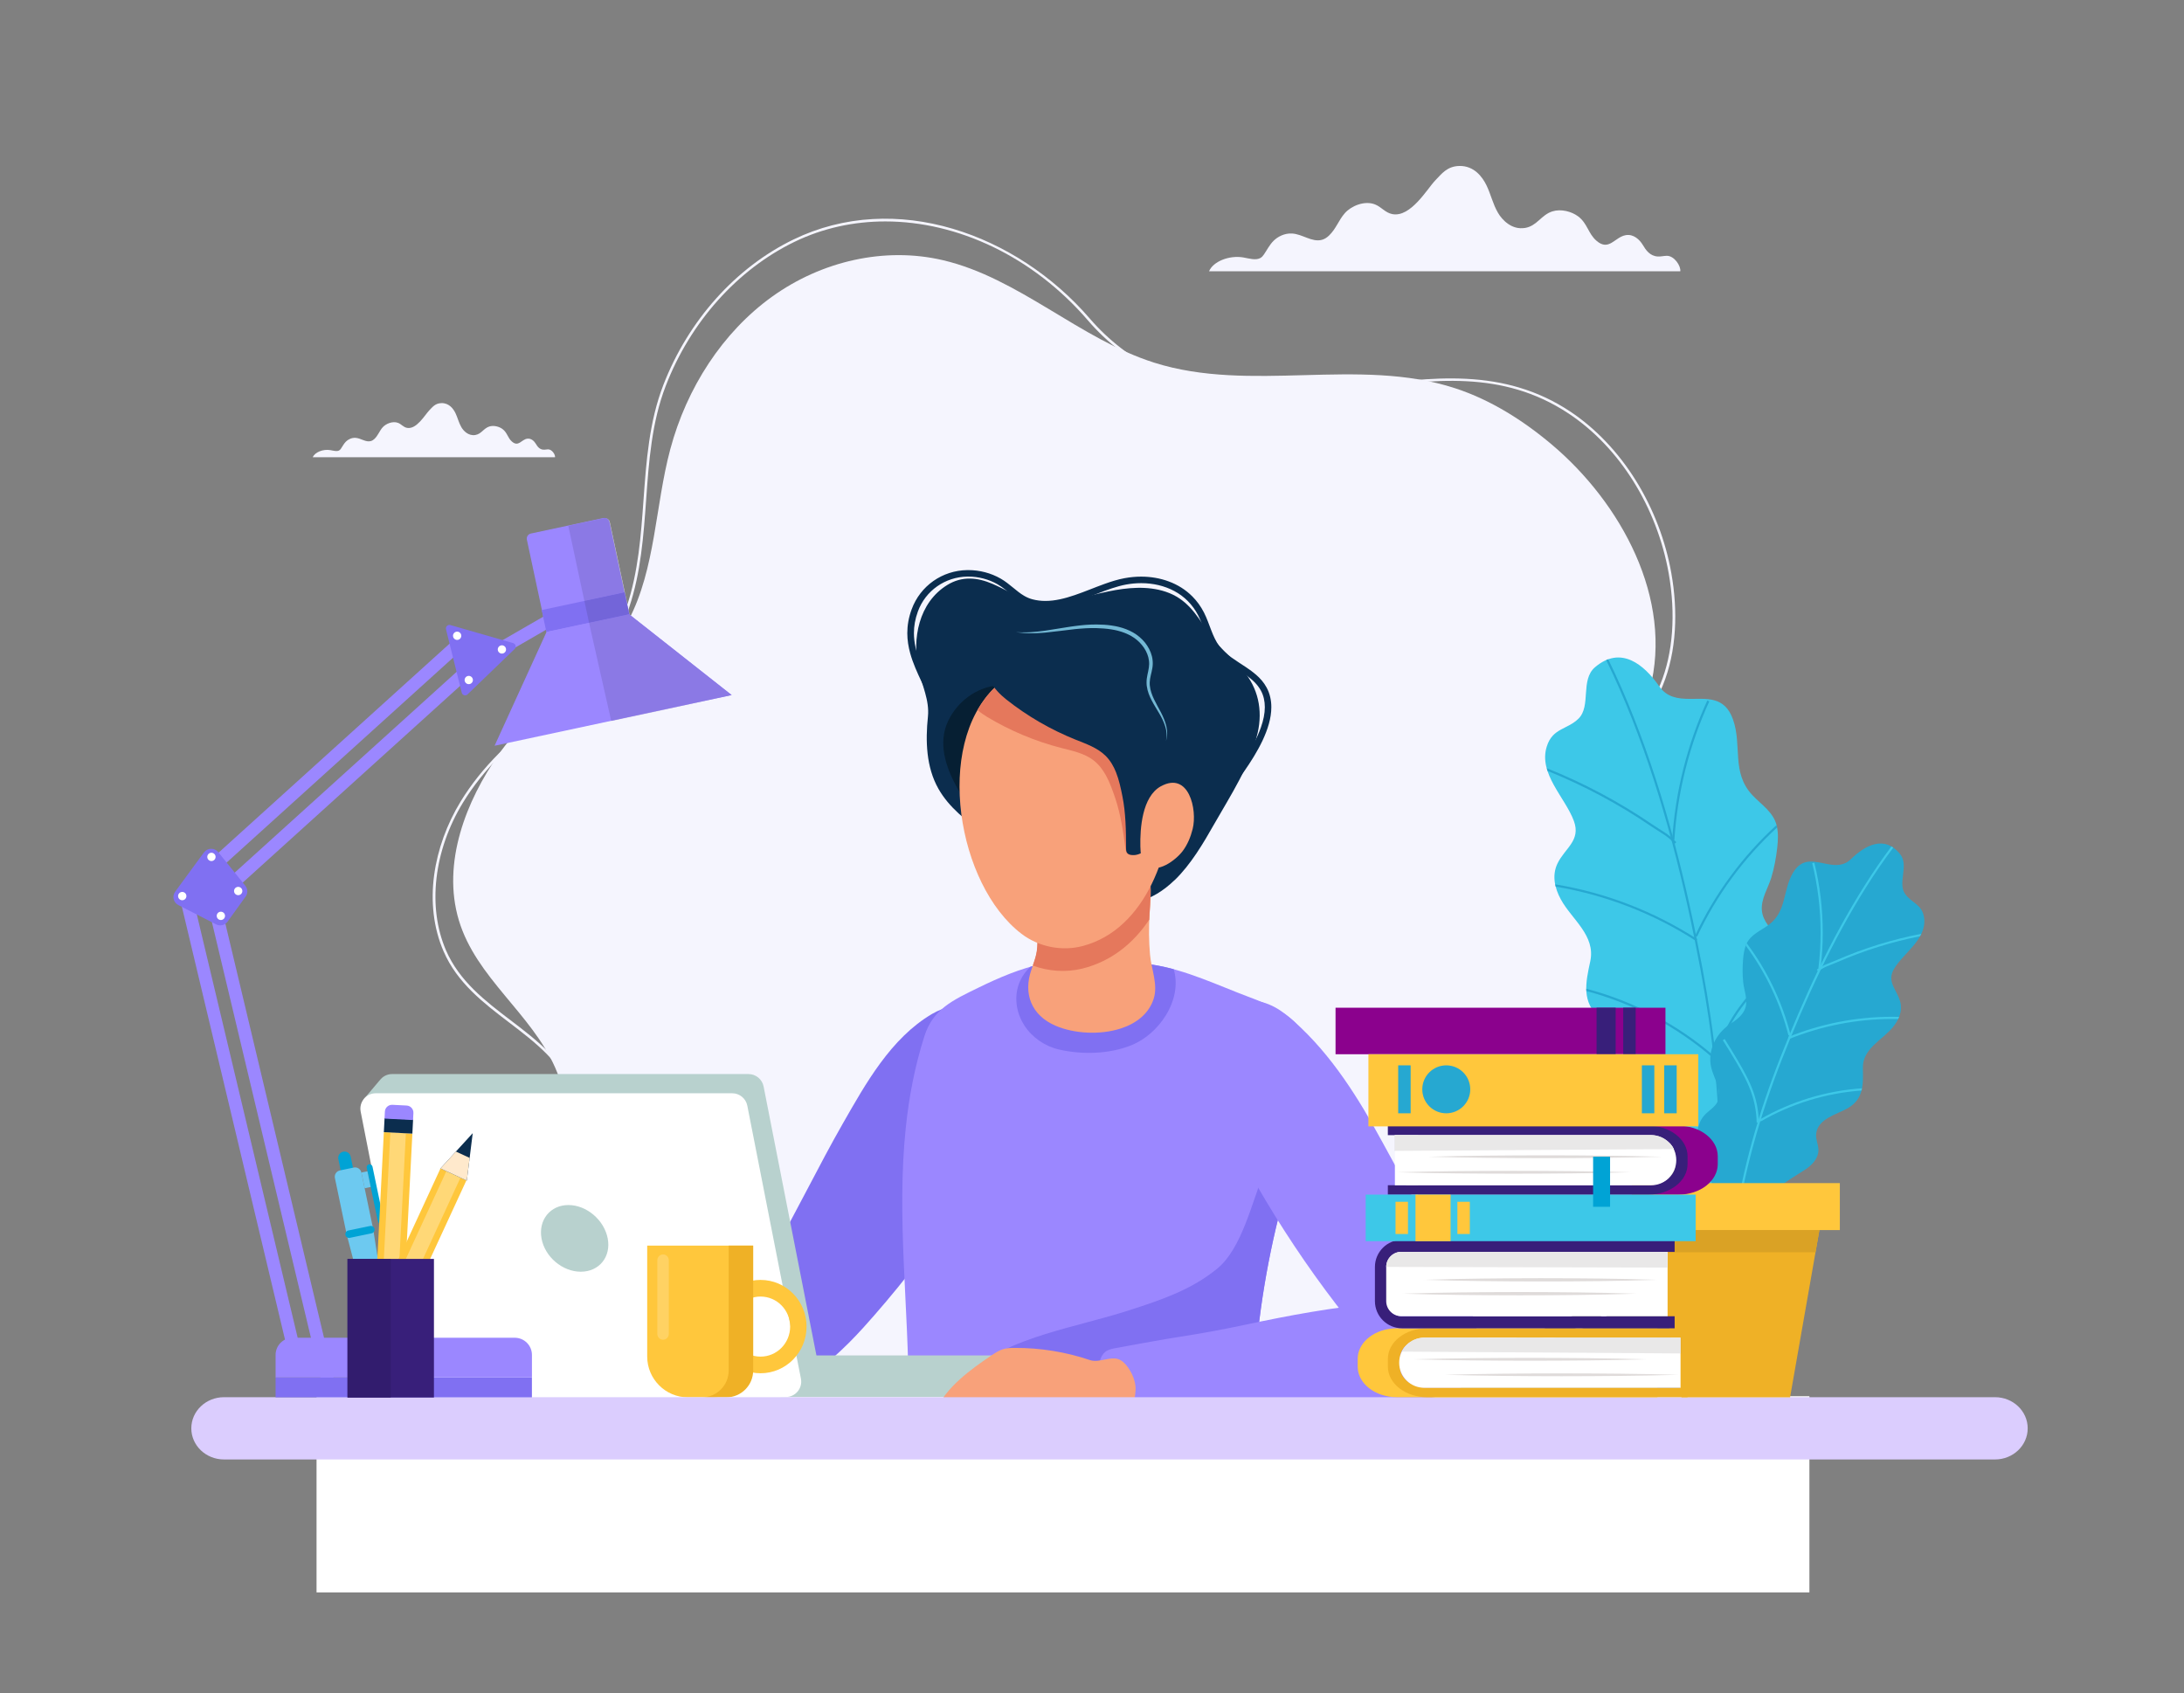 <?xml version="1.0" encoding="UTF-8"?>
<!DOCTYPE svg PUBLIC "-//W3C//DTD SVG 1.1//EN" "http://www.w3.org/Graphics/SVG/1.1/DTD/svg11.dtd">
<!-- Creator: CorelDRAW X6 -->
<svg xmlns="http://www.w3.org/2000/svg" xml:space="preserve" width="69.444in" height="53.833in" version="1.1" style="shape-rendering:geometricPrecision; text-rendering:geometricPrecision; image-rendering:optimizeQuality; fill-rule:evenodd; clip-rule:evenodd"
viewBox="0 0 69444 53833"
 xmlns:xlink="http://www.w3.org/1999/xlink">
 <rect x="0" y="0" width="69444" height="53833" fill="#808080" stroke="none"/>
 <defs>
  <style type="text/css">
   <![CDATA[
    .fil18 {fill:#00A3D5;fill-rule:nonzero}
    .fil3 {fill:#061F33;fill-rule:nonzero}
    .fil1 {fill:#0B2D4E;fill-rule:nonzero}
    .fil27 {fill:#26A8D1;fill-rule:nonzero}
    .fil25 {fill:#321C6E;fill-rule:nonzero}
    .fil34 {fill:#361F71;fill-rule:nonzero}
    .fil24 {fill:#381F7A;fill-rule:nonzero}
    .fil26 {fill:#3DC8E8;fill-rule:nonzero}
    .fil22 {fill:#51666F;fill-rule:nonzero}
    .fil19 {fill:#6DC9F0;fill-rule:nonzero}
    .fil15 {fill:#7365D9;fill-rule:nonzero}
    .fil12 {fill:#73B8D4;fill-rule:nonzero}
    .fil2 {fill:#8070F2;fill-rule:nonzero}
    .fil32 {fill:#8B018D;fill-rule:nonzero}
    .fil16 {fill:#8B79E5;fill-rule:nonzero}
    .fil30 {fill:#8F7CE8;fill-rule:nonzero}
    .fil4 {fill:#9B87FF;fill-rule:nonzero}
    .fil6 {fill:#B8D1CE;fill-rule:nonzero}
    .fil23 {fill:#D8584E;fill-rule:nonzero}
    .fil28 {fill:#DAA225;fill-rule:nonzero}
    .fil13 {fill:#DBCDFE;fill-rule:nonzero}
    .fil14 {fill:#DCDCE4;fill-rule:nonzero}
    .fil29 {fill:#DFDBDA;fill-rule:nonzero}
    .fil33 {fill:#E0DFE7;fill-rule:nonzero}
    .fil8 {fill:#E5785C;fill-rule:nonzero}
    .fil17 {fill:#E5E5E5;fill-rule:nonzero}
    .fil31 {fill:#E9E8E8;fill-rule:nonzero}
    .fil11 {fill:#EFB126;fill-rule:nonzero}
    .fil0 {fill:#F5F5FE;fill-rule:nonzero}
    .fil7 {fill:#F8A17A;fill-rule:nonzero}
    .fil9 {fill:#FFC73C;fill-rule:nonzero}
    .fil10 {fill:#FFD263;fill-rule:nonzero}
    .fil20 {fill:#FFD877;fill-rule:nonzero}
    .fil21 {fill:#FFE9CC;fill-rule:nonzero}
    .fil5 {fill:white;fill-rule:nonzero}
   ]]>
  </style>
 </defs>
 <g id="Layer_x0020_1">
  <path class="fil0" d="M42985 43606l-42 -72c1199,-699 2595,-753 3945,-806 553,-22 1125,-44 1668,-111 2541,-314 4413,-1950 5009,-4376 544,-2213 -64,-4581 -1586,-6180 -77,-81 -156,-163 -232,-243 -529,-550 -1076,-1119 -1466,-1788 -246,-423 -409,-884 -482,-1369 -68,-449 -61,-924 22,-1410 148,-876 538,-1783 1126,-2622 156,-222 320,-444 479,-659 509,-690 1036,-1403 1370,-2219 400,-977 493,-2227 263,-3521 -375,-2110 -1565,-4010 -3184,-5082 -2100,-1391 -4320,-1088 -6671,-768 -980,133 -1987,271 -2982,271 -259,0 -516,-9 -773,-30 -455,-37 -910,-118 -1352,-240 -446,-123 -880,-288 -1293,-491 -859,-423 -1604,-996 -2213,-1704 -1749,-2030 -4142,-3145 -6441,-3145 -999,0 -1981,210 -2884,647 -1818,880 -3312,2549 -4097,4581 -447,1156 -537,2410 -624,3624 -82,1137 -166,2312 -540,3423 -211,625 -523,1243 -903,1785 -406,579 -873,1058 -1389,1424 -1398,992 -2348,1943 -2991,2995 -929,1520 -1136,3318 -542,4695 426,985 1252,1615 2052,2224 415,316 845,643 1209,1015 410,418 693,850 866,1321 143,390 212,842 209,1381 -3,628 -119,1272 -231,1895 -191,1056 -388,2149 -33,3195 232,684 815,1181 1733,1477 645,208 1434,316 2414,329 290,4 586,2 873,-1 1132,-9 2302,-19 3377,366l-28 79c-1062,-380 -2224,-371 -3348,-361 -288,2 -585,5 -875,1 -988,-14 -1786,-123 -2438,-334 -945,-304 -1546,-819 -1787,-1529 -362,-1066 -162,-2170 30,-3236 112,-619 227,-1259 230,-1880 2,-529 -65,-972 -204,-1352 -376,-1025 -1188,-1643 -2047,-2298 -808,-616 -1643,-1252 -2078,-2257 -161,-372 -267,-773 -315,-1192 -46,-398 -41,-814 16,-1236 109,-804 401,-1615 846,-2343 649,-1062 1607,-2022 3014,-3020 997,-708 1822,-1862 2261,-3168 371,-1101 455,-2271 536,-3402 88,-1219 178,-2480 630,-3648 793,-2051 2302,-3737 4139,-4626 789,-382 1638,-601 2522,-650 836,-47 1692,57 2544,309 1640,485 3188,1500 4359,2860 1186,1376 2936,2254 4802,2406 1234,101 2506,-72 3736,-240 1132,-154 2302,-314 3429,-255 607,31 1155,122 1674,276 582,173 1114,422 1626,761 810,537 1537,1301 2099,2209 550,888 938,1901 1120,2929 110,618 148,1225 113,1806 -38,645 -167,1238 -381,1761 -338,826 -868,1543 -1380,2238 -158,215 -322,437 -477,658 -1284,1831 -1532,3817 -662,5311 384,660 928,1226 1453,1772 77,80 155,162 233,243 761,800 1312,1811 1592,2924 276,1096 281,2248 14,3334 -151,613 -385,1185 -697,1700 -305,504 -684,954 -1126,1336 -882,763 -2009,1248 -3258,1403 -546,68 -1120,90 -1674,112 -1340,52 -2726,106 -3906,794z"/>
  <path class="fil0" d="M15858 23987c-1026,1459 -1818,3444 -1268,5276 548,1826 2299,2953 3064,4687 433,981 444,2059 461,3111 22,1378 -248,2841 683,4005 551,689 1382,1096 2222,1363 1688,537 3456,789 4955,1803 2463,1666 5488,2248 8423,2068 1488,-91 2965,-372 4390,-807 1657,-506 3129,-1401 4797,-1880 2891,-831 6844,-842 8536,-3767 1139,-1969 1533,-4403 647,-6549 -421,-1020 -1225,-1799 -1683,-2801 -632,-1384 -803,-2962 -381,-4432 18,-60 36,-121 55,-181 442,-1374 1331,-2556 1698,-3955 759,-2888 -918,-5942 -3123,-7799 -916,-771 -1940,-1414 -3055,-1780 -1550,-509 -3186,-464 -4823,-420 -1612,44 -3224,87 -4755,-397 -2367,-749 -4309,-2696 -6721,-3259 -1853,-433 -3855,29 -5430,1160 -1574,1131 -2716,2901 -3237,4850 -483,1806 -467,3790 -1323,5431 -732,1404 -2089,2161 -3190,3180 -343,317 -659,688 -943,1092z"/>
  <path class="fil0" d="M53427 8627c27,-165 -192,-499 -430,-493 -95,2 -188,27 -283,22 -253,-12 -384,-209 -481,-372 -98,-163 -292,-349 -537,-307 -355,59 -534,527 -936,176 -264,-230 -284,-551 -582,-774 -205,-153 -538,-244 -813,-159 -359,110 -492,466 -874,528 -423,69 -728,-253 -862,-485 -164,-282 -225,-586 -365,-873 -130,-265 -391,-621 -859,-613 -396,7 -570,257 -765,456 -253,258 -778,1187 -1367,1075 -230,-44 -344,-226 -552,-308 -333,-132 -758,49 -958,276 -201,227 -280,501 -507,716 -59,56 -130,108 -222,133 -317,87 -612,-180 -951,-200 -234,-14 -451,96 -586,230 -135,134 -208,293 -311,440 -29,41 -61,82 -113,110 -149,80 -358,13 -540,-19 -450,-77 -962,129 -1089,440l14984 0z"/>
  <path class="fil0" d="M17648 14542c14,-85 -98,-256 -221,-254 -49,1 -97,14 -145,11 -130,-6 -197,-107 -247,-191 -50,-84 -150,-179 -276,-158 -182,31 -274,271 -481,91 -136,-118 -146,-283 -299,-398 -105,-79 -277,-125 -418,-82 -184,57 -253,240 -449,271 -217,35 -374,-130 -443,-250 -84,-145 -116,-301 -188,-449 -67,-136 -201,-319 -442,-315 -204,3 -293,132 -393,234 -130,133 -400,611 -703,553 -118,-22 -177,-116 -284,-158 -171,-67 -389,25 -493,142 -103,117 -144,258 -261,368 -30,28 -67,55 -114,68 -163,45 -314,-93 -489,-103 -120,-7 -232,50 -301,118 -69,69 -107,150 -160,226 -15,21 -31,42 -58,57 -76,41 -184,6 -278,-10 -232,-40 -494,66 -560,226l7703 0z"/>
  <path class="fil1" d="M37346 27987c-344,333 -742,590 -1215,698 -901,206 -1747,-191 -2498,-647 -803,-488 -1604,-983 -2361,-1540 -542,-398 -1096,-822 -1433,-1417 -391,-690 -414,-1520 -334,-2291 55,-526 -191,-998 -299,-1500 -210,-977 5,-2130 916,-2690 465,-286 951,-244 1441,-33 375,161 725,385 1117,497 836,237 1742,-90 2561,-258 593,-122 1241,-186 1826,10 651,218 960,694 1316,1245 304,471 764,826 1131,1245 492,561 641,1271 476,1995 -243,1062 -854,1974 -1384,2906 -339,596 -735,1276 -1258,1782z"/>
  <path class="fil2" d="M30641 38067c1082,-1667 1755,-3713 815,-5596 -95,-191 -210,-399 -412,-466 -435,-145 -1026,11 -1404,233 -1313,770 -2116,2219 -2853,3509 -766,1340 -1432,2734 -2202,4072 -312,542 -627,1091 -794,1693 -147,527 -163,1132 37,1648 864,2232 3241,-502 3964,-1328 1032,-1178 1996,-2451 2849,-3765z"/>
  <path class="fil3" d="M36033 27960c-116,124 -251,228 -404,303 -394,195 -867,186 -1287,57 -421,-129 -798,-369 -1158,-622 -972,-687 -2174,-1596 -2753,-2651 -357,-651 -621,-1419 -280,-2129 293,-610 889,-1061 1571,-1125 56,-5 114,-8 165,17 57,27 94,84 127,138 246,404 442,843 743,1212 327,401 731,700 1172,968 713,432 1495,751 2165,1247 484,358 497,1163 379,1722 -68,320 -218,629 -440,866z"/>
  <path class="fil4" d="M41471 35933c342,-1251 520,-2530 -256,-3382 -351,-385 -975,-653 -1486,-843 -997,-372 -2016,-871 -3083,-1033 -1125,-171 -2377,-276 -3498,-32 -712,155 -1379,442 -2016,752 -855,416 -1464,695 -1738,1550 -304,949 -489,1923 -592,2902 -301,2867 97,5741 88,8609 -1,282 3,575 147,829 282,500 1049,507 1602,506 1821,-3 3642,-5 5464,-8 758,-1 1337,79 2048,205 599,106 1113,-154 1400,-635 272,-455 293,-986 322,-1497 113,-1988 440,-3967 976,-5904 152,-548 417,-1265 624,-2019z"/>
  <path class="fil2" d="M37065 32295c280,-453 403,-987 255,-1476 -223,-60 -447,-110 -674,-145 -1125,-171 -2377,-276 -3498,-32 -127,28 -253,60 -378,95 -138,125 -254,275 -336,459 -205,459 -134,990 137,1410 246,381 653,664 1108,767 734,168 1594,145 2294,-137 439,-177 833,-525 1092,-943z"/>
  <path class="fil2" d="M29912 45687c67,32 135,62 203,91 181,13 362,14 524,14 1821,-3 3642,-5 5464,-8 758,-1 1337,79 2048,205 599,106 1113,-154 1400,-635 272,-455 293,-986 322,-1497 113,-1988 440,-3967 976,-5904 80,-289 192,-626 310,-990 -45,-306 -136,-523 -308,-515 -56,3 -107,31 -153,64 -258,185 -391,494 -512,788 -379,921 -696,2396 -1484,3041 -828,677 -1781,993 -2784,1318 -1739,563 -3679,808 -5152,1968 -245,193 -479,407 -706,622 -205,193 -485,393 -607,662 -191,421 109,611 462,777z"/>
  <polygon class="fil5" points="10065,50634 57533,50634 57533,44396 10065,44396 "/>
  <path class="fil4" d="M45393 38913c277,499 551,999 821,1502 548,1021 1565,3288 -63,3849 -820,282 -1290,6 -1832,-591 -2052,-2261 -3801,-4795 -5187,-7515 -516,-1012 -1886,-3650 -222,-4252 525,-190 1131,-146 1623,119 225,121 425,284 615,454 1201,1071 2056,2453 2817,3854 470,866 952,1723 1428,2582z"/>
  <path class="fil4" d="M37098 42574c143,-24 287,-48 431,-70 699,-108 1395,-237 2088,-385 1371,-294 2750,-546 4146,-678 148,-14 296,-26 444,-38 626,-47 1281,-63 1853,228 572,291 1026,983 885,1650 -99,469 -466,822 -874,1001 -407,178 -856,210 -1296,240 -1425,96 -2849,192 -4274,288 -705,47 -1411,96 -2116,145 -674,47 -1357,141 -2033,142 -286,0 -604,-52 -844,-238 -333,-258 -533,-810 -565,-1241 -16,-224 29,-496 204,-634 94,-74 213,-97 328,-118 542,-99 1080,-201 1622,-292z"/>
  <polygon class="fil6" points="24825,44421 31581,44421 31581,43099 24825,43099 "/>
  <path class="fil6" d="M25985 43227l-1705 -8680c-45,-229 -246,-395 -480,-395l-11334 0c-164,0 -305,81 -393,202l-1 -2 -523 619 464 -102 1679 8546c45,229 246,395 480,395l11334 0c308,0 539,-281 480,-583z"/>
  <path class="fil5" d="M13653 44421l11334 0c308,0 539,-281 480,-583l-1705 -8680c-45,-229 -246,-395 -480,-395l-11334 0c-308,0 -539,281 -480,583l1705 8680c45,229 246,395 480,395z"/>
  <path class="fil6" d="M17218 39377c105,586 664,1060 1249,1060 586,0 969,-475 856,-1060 -113,-585 -672,-1060 -1249,-1060 -577,0 -960,475 -856,1060z"/>
  <path class="fil7" d="M35485 44700c-337,70 -600,365 -935,464 -239,71 -495,33 -725,-53 -211,-79 -426,-122 -643,-191 -169,-54 -397,-168 -579,-130 -476,99 -951,438 -1382,658 -97,49 -203,100 -310,80 -107,-20 -196,-150 -135,-240 -124,116 -289,348 -489,258 -82,-37 -131,-145 -86,-223 -69,76 -141,153 -236,191 -95,37 -220,21 -276,-64 -26,-40 -34,-90 -37,-138 -8,-165 42,-328 111,-479 340,-742 1108,-1292 1762,-1734 116,-78 234,-157 367,-198 119,-37 246,-41 371,-41 811,-4 1623,127 2391,386 166,56 349,8 515,-23 123,-23 251,-46 371,-11 134,39 238,146 320,259 150,208 265,485 247,746 -14,199 -29,413 -263,455 -95,17 -192,7 -288,17 -24,3 -48,6 -71,11z"/>
  <path class="fil7" d="M35629 32706c495,-159 904,-467 1057,-957 139,-445 -80,-944 -119,-1393 -37,-430 -42,-862 -14,-1292 26,-398 64,-812 3,-1209 -35,-227 -159,-188 -388,-278 -229,-90 -486,-91 -735,-90 -510,1 -1840,-36 -2155,412 -145,205 -156,464 -163,709 -8,295 -61,678 -109,1090 -22,183 -8,366 -36,548 -31,204 -109,400 -177,595 -257,739 -16,1442 783,1780 573,243 1392,297 2054,84z"/>
  <path class="fil8" d="M36553 27856c-35,-227 -159,-188 -388,-278 -229,-90 -486,-91 -736,-90 -510,1 -1840,-36 -2155,412 -145,205 -156,464 -163,709 -8,295 -61,678 -109,1090 -22,183 -8,366 -36,548 -24,155 -75,306 -127,455 494,184 1053,224 1569,98 929,-229 1633,-807 2135,-1559 3,-58 4,-117 8,-175 26,-398 64,-812 3,-1209z"/>
  <path class="fil7" d="M37293 24944c-4,-681 -98,-1327 -273,-1863 -756,-2315 -3643,-2887 -5382,-1225 -1939,1853 -1197,6283 845,7839 546,416 1288,562 1951,384 2007,-538 2872,-3008 2859,-5135z"/>
  <path class="fil8" d="M37020 23080c-756,-2315 -3643,-2886 -5382,-1225 -220,210 -403,454 -556,722 102,87 210,162 305,219 733,440 1529,774 2357,987 356,92 731,167 1022,390 167,128 294,294 396,478 123,221 210,469 292,709 180,526 259,1078 332,1627 8,57 18,119 59,158 40,37 99,45 154,44 320,-8 475,-315 724,-478 150,-98 300,-198 442,-306 89,-487 131,-983 128,-1462 -4,-681 -98,-1327 -273,-1864z"/>
  <path class="fil1" d="M35488 24563c93,235 148,492 198,741 111,545 117,1103 119,1656 0,57 2,120 38,164 35,42 92,58 147,63 319,33 511,-251 780,-380 278,-134 559,-269 802,-460 692,-542 534,-1437 512,-2233 -12,-437 -25,-881 -153,-1299 -140,-456 -412,-863 -737,-1213 -936,-1011 -2350,-1536 -3718,-1450 -677,43 -1442,329 -1924,817 -416,421 91,992 434,1264 669,532 1416,965 2209,1284 341,137 703,260 963,520 149,149 253,330 330,526z"/>
  <path class="fil7" d="M36914 25001c888,-486 1162,744 1009,1356 -63,253 -163,499 -320,707 -211,280 -816,745 -1164,438 -158,-139 -174,-375 -179,-586 -13,-564 52,-1587 654,-1916z"/>
  <path class="fil9" d="M22648 44432l-770 0c-718,0 -1299,-582 -1299,-1299l0 -3526 3368 0 0 3526c0,718 -582,1299 -1299,1299z"/>
  <path class="fil9" d="M24183 43137c-520,0 -941,-428 -941,-955 0,-527 421,-955 941,-955 520,0 941,428 941,955 0,527 -421,955 -941,955zm0 -2439c-808,0 -1463,664 -1463,1484 0,819 655,1484 1463,1484 808,0 1463,-664 1463,-1484 0,-820 -655,-1484 -1463,-1484z"/>
  <path class="fil10" d="M21083 42600c-100,0 -182,-82 -182,-182l0 -2348c0,-100 82,-182 182,-182 100,0 182,82 182,182l0 2348c0,100 -82,182 -182,182z"/>
  <path class="fil11" d="M23170 39607l0 3972c0,471 -382,853 -853,853l778 0c471,0 853,-382 853,-853l0 -3972 -778 0z"/>
  <path class="fil1" d="M29894 22499c-77,-215 -168,-421 -262,-620 -140,-299 -284,-586 -392,-873 -108,-287 -180,-574 -180,-876 0,-217 37,-443 126,-687 122,-333 339,-607 614,-800 275,-193 607,-304 961,-309 9,0 19,0 28,0 325,0 649,84 930,245 85,49 164,106 243,168 117,92 232,194 361,287 129,92 274,175 449,222 157,42 314,60 471,60 226,0 450,-38 670,-96 331,-87 656,-219 972,-341 316,-123 624,-236 916,-291 161,-30 324,-45 485,-45 374,0 738,82 1053,251 157,84 302,190 430,319 128,129 239,280 330,456 86,168 150,356 223,546 73,190 155,382 285,554 108,144 239,262 378,367 208,157 434,287 632,429 99,71 192,145 272,226 81,81 149,169 203,268 44,81 75,166 95,253 20,88 30,179 30,273 0,204 -46,422 -124,643 -116,332 -303,670 -503,981 -200,311 -411,593 -577,819l168 123c110,-149 242,-327 378,-523 205,-294 419,-629 584,-978 82,-175 153,-353 202,-531 50,-178 79,-357 79,-534 0,-108 -11,-215 -36,-320 -24,-105 -62,-207 -115,-305 -87,-161 -204,-292 -334,-405 -98,-85 -203,-161 -310,-233 -160,-108 -324,-208 -473,-316 -149,-108 -283,-224 -386,-362 -110,-147 -186,-320 -257,-504 -71,-184 -137,-379 -232,-566 -100,-195 -224,-364 -367,-508 -215,-216 -471,-374 -749,-477 -278,-104 -578,-154 -881,-154 -174,0 -350,17 -524,49 -211,39 -423,105 -635,181 -318,114 -637,251 -953,358 -158,54 -315,100 -471,133 -156,33 -310,52 -461,52 -140,0 -279,-16 -416,-53 -96,-26 -182,-64 -263,-112 -122,-71 -234,-164 -352,-261 -118,-97 -242,-198 -389,-283 -314,-180 -673,-272 -1033,-272 -11,0 -21,0 -32,0 -396,6 -769,130 -1078,347 -308,217 -552,526 -689,899 -98,265 -139,518 -139,759 0,224 36,437 93,644 86,310 220,604 359,899 139,294 284,589 394,897l196 -70z"/>
  <path class="fil12" d="M32304 20103l117 4 29 1c10,0 19,1 29,1l59 -1 58 0 29 0 29 -1 117 -5c155,-11 310,-26 465,-49 154,-22 308,-47 462,-73 77,-13 154,-26 232,-37l116 -18 117 -16c39,-6 78,-10 117,-15 39,-5 78,-10 117,-13l118 -11 118 -7c20,-1 39,-3 59,-3l59 -1 59 -1 30 -1 30 0c79,0 158,3 238,8 40,2 79,6 119,10 40,5 79,9 119,15 40,5 79,13 118,20l59 12c20,4 39,9 59,14 156,39 309,97 451,178 142,82 269,190 373,317 102,128 182,277 222,439 10,40 17,82 21,123 4,41 7,83 5,125 -2,84 -19,165 -36,242 -18,77 -37,152 -49,225 -6,37 -10,73 -11,110 0,9 -1,18 -1,28l1 28 1 28c1,9 2,18 3,28 7,74 24,147 48,219 23,72 53,142 86,212 33,70 69,138 106,207 37,69 75,137 112,207 36,70 70,142 99,215 29,73 55,149 73,226 18,77 28,157 27,236 -1,79 -14,158 -41,232 20,-76 27,-154 22,-231 -4,-77 -19,-153 -42,-227 -45,-148 -114,-287 -193,-420 -78,-134 -164,-266 -237,-407 -37,-70 -70,-143 -98,-219 -27,-76 -48,-155 -59,-237 -1,-10 -3,-20 -4,-31l-2 -31 -2 -31c0,-10 0,-21 0,-31 -1,-42 3,-83 8,-124 11,-81 30,-158 45,-234 16,-75 28,-149 29,-221 1,-36 -2,-73 -6,-109 -4,-36 -11,-72 -20,-108 -37,-142 -108,-275 -203,-389 -94,-115 -210,-213 -339,-286 -130,-75 -272,-129 -419,-167 -18,-4 -37,-10 -55,-14l-56 -12c-37,-7 -75,-15 -113,-20 -38,-6 -76,-11 -114,-16 -38,-4 -76,-8 -115,-11 -77,-6 -154,-10 -231,-12l-29 -1 -87 0 -58 0c-19,0 -39,1 -58,2l-116 4 -116 8c-39,2 -77,6 -116,9 -39,4 -77,6 -116,11 -155,16 -309,37 -465,56 -155,19 -311,38 -467,53l-117 9c-39,3 -78,5 -118,7l-59 3 -59 1 -59 1c-20,0 -39,1 -59,0 -157,0 -314,-12 -469,-33z"/>
  <path class="fil13" d="M63435 46407l-56313 0c-574,0 -1039,-443 -1039,-990 0,-547 465,-990 1039,-990l56313 0c574,0 1039,443 1039,990 0,547 -465,990 -1039,990z"/>
  <polygon class="fil4" points="9723,43621 9329,43715 5744,28666 6138,28572 "/>
  <polygon class="fil4" points="10614,43843 10220,43937 6543,28501 6937,28407 "/>
  <polygon class="fil4" points="6971,27640 6699,27339 14731,20072 15003,20372 "/>
  <polygon class="fil4" points="7205,28528 6933,28227 14965,20959 15237,21260 "/>
  <polygon class="fil2" points="8763,44432 16913,44432 16913,43801 8763,43801 "/>
  <path class="fil4" d="M16367 42537l-7058 0c-302,0 -546,245 -546,546l0 717 8151 0 0 -717c0,-302 -245,-546 -546,-546z"/>
  <polygon class="fil4" points="15167,21293 14964,20942 17378,19549 17580,19899 "/>
  <path class="fil2" d="M7809 28510l-572 795c-83,115 -238,153 -364,88l-1202 -614c-158,-81 -206,-283 -101,-426l914 -1247c112,-152 337,-157 456,-10l860 1067c81,101 85,244 10,349z"/>
  <path class="fil5" d="M5927 28493c0,73 -59,132 -132,132 -73,0 -132,-59 -132,-132 0,-73 59,-132 132,-132 73,0 132,59 132,132z"/>
  <path class="fil5" d="M7155 29122c0,73 -59,132 -132,132 -73,0 -132,-59 -132,-132 0,-73 59,-132 132,-132 73,0 132,59 132,132z"/>
  <path class="fil5" d="M7706 28332c0,73 -59,132 -132,132 -73,0 -132,-59 -132,-132 0,-73 59,-132 132,-132 73,0 132,59 132,132z"/>
  <path class="fil2" d="M14181 20009l501 2017c21,83 123,113 185,53l1497 -1442c62,-59 36,-163 -46,-187l-1997 -575c-82,-24 -159,51 -139,133z"/>
  <path class="fil5" d="M15015 21695c-40,61 -121,78 -182,38 -61,-40 -78,-121 -38,-182 40,-61 122,-78 182,-38 61,40 78,122 38,182z"/>
  <path class="fil5" d="M14646 20288c-40,61 -121,78 -182,38 -61,-40 -78,-122 -38,-182 40,-61 121,-78 182,-38 61,40 78,121 38,182z"/>
  <path class="fil5" d="M16069 20723c-40,61 -121,78 -182,38 -61,-40 -78,-121 -38,-182 40,-61 121,-78 182,-38 61,40 78,121 38,182z"/>
  <path class="fil5" d="M6855 27247c0,73 -59,132 -132,132 -73,0 -132,-59 -132,-132 0,-73 59,-132 132,-132 73,0 132,59 132,132z"/>
  <path class="fil4" d="M20184 20375l-2624 561 -807 -3775c-19,-89 38,-177 127,-196l2301 -492c89,-19 177,38 196,127l807 3775z"/>
  <polygon class="fil2" points="20009,19534 17374,20097 17224,19398 19860,18834 "/>
  <polygon class="fil4" points="23264,22101 15726,23713 17379,20092 20003,19531 "/>
  <path class="fil14" d="M19436 22930l-2 -10 3830 -819c0,0 -2725,601 -3828,829z"/>
  <polygon class="fil15" points="18730,19803 18730,19803 20003,19531 "/>
  <polygon class="fil16" points="19434,22920 18730,19803 20003,19531 23264,22101 "/>
  <path class="fil17" d="M20008 19530l-30 -142c1,-4 2,-7 4,-11l32 151 -6 1zm-64 -302l-84 -394 -5 1 -478 -2236c-13,-60 -56,-105 -110,-123 59,14 109,60 122,124l560 2616c-1,4 -3,7 -4,11z"/>
  <path class="fil14" d="M19978 19388l-34 -160c1,-4 2,-7 4,-11l34 161c-1,4 -2,7 -4,11z"/>
  <path class="fil16" d="M18581 19108l-511 -2390 1126 -241c12,-3 23,-4 34,-4 12,0 24,1 36,4 54,18 98,63 110,123l478 2236 -1273 272z"/>
  <polygon class="fil15" points="18730,19803 18581,19108 19854,18836 19860,18834 19944,19228 19978,19388 20008,19530 "/>
  <path class="fil18" d="M12049 42064c-39,8 -78,-17 -86,-56l-123 -592c-8,-39 17,-77 56,-86 39,-8 78,17 86,56l123 592c8,39 -17,78 -56,86z"/>
  <path class="fil18" d="M11143 37721l0 0c-108,22 -214,-47 -237,-155l-148 -708c-22,-108 47,-214 155,-237 108,-23 214,47 237,155l148 709c22,108 -47,214 -155,237z"/>
  <path class="fil18" d="M11978 41722c-108,22 -214,-47 -237,-155l-148 -708c-22,-108 47,-214 155,-237 108,-22 214,47 237,155l148 709c22,108 -47,214 -155,237z"/>
  <path class="fil19" d="M11249 37125l-442 92c-110,23 -181,131 -158,242l376 1801 468 1792c28,105 133,171 239,148l261 -54c107,-22 177,-124 160,-232l-287 -1830 -376 -1801c-23,-111 -131,-181 -242,-158z"/>
  <path class="fil18" d="M11816 39216l-692 144c-64,13 -128,-28 -141,-92 -13,-65 28,-128 92,-141l692 -144c64,-13 128,28 141,92 13,64 -28,128 -92,141z"/>
  <path class="fil18" d="M12126 38908l0 0c-50,10 -100,-22 -111,-73l-355 -1701c-11,-50 22,-100 73,-111 50,-10 100,22 111,73l355 1701c11,50 -22,100 -73,111z"/>
  <polygon class="fil19" points="11787,37743 11596,37783 11491,37283 11683,37243 "/>
  <polygon class="fil9" points="13112,36046 12205,36000 11984,40310 12891,40356 "/>
  <polygon class="fil20" points="12677,40030 12205,40030 12412,36010 12905,36036 12703,39974 "/>
  <polygon class="fil1" points="12356,41778 12891,40356 11969,40309 "/>
  <polygon class="fil21" points="12635,41037 12891,40356 11969,40309 12154,41012 "/>
  <polygon class="fil1" points="13112,36046 12205,36000 12228,35551 13135,35597 "/>
  <path class="fil4" d="M13134 35615l-907 -47 11 -222c6,-126 114,-222 239,-216l452 23c126,6 222,113 216,239l-11 222z"/>
  <polygon class="fil9" points="12197,41071 13022,41451 14830,37533 14006,37152 "/>
  <polygon class="fil5" points="14642,37446 14193,37239 14193,37239 "/>
  <polygon class="fil20" points="13450,40030 12905,40030 14193,37239 14642,37446 "/>
  <polygon class="fil1" points="15031,36032 14006,37152 14843,37539 "/>
  <polygon class="fil21" points="14496,36616 14006,37152 14843,37539 14933,36818 "/>
  <polygon class="fil22" points="12197,41071 13022,41451 12833,41860 12009,41479 "/>
  <path class="fil23" d="M12016 41463l825 381 -177 383c-6,14 -23,20 -37,14l-774 -357c-14,-7 -20,-23 -14,-37l177 -383z"/>
  <polygon class="fil24" points="11050,44437 13798,44437 13798,40030 11050,40030 "/>
  <polygon class="fil25" points="11050,44437 12424,44437 12424,40030 11050,40030 "/>
  <path class="fil26" d="M53709 22222c-358,-2 -706,-48 -951,-399 -482,-690 -1217,-1309 -2041,-608 -475,404 -118,1237 -527,1637 -362,354 -822,295 -1007,883 -273,864 586,1622 861,2369 231,627 -289,866 -522,1355 -180,377 -88,780 108,1140 346,635 1113,1146 935,1969 -148,686 -286,1298 320,1818 415,357 1185,682 1127,1342 -21,234 -183,433 -227,663 -70,364 166,719 440,969 623,569 1171,1106 1638,1822 200,306 999,997 679,1415 581,-760 1194,-1498 1722,-2297 434,-657 1088,-1619 642,-2428 -138,-252 -396,-440 -466,-718 -128,-503 367,-970 551,-1398 288,-672 77,-1453 -432,-1957 -240,-239 -501,-501 -536,-838 -39,-368 192,-711 297,-1050 96,-313 156,-646 192,-971 25,-229 35,-464 -19,-689 -103,-427 -487,-664 -772,-967 -677,-721 -321,-1569 -617,-2407 -266,-752 -843,-651 -1395,-654z"/>
  <path class="fil27" d="M54723 38362c20,-430 29,-860 29,-1290 0,-2097 -228,-4193 -614,-6254 -508,-2710 -1175,-5429 -2187,-7999 -247,-629 -518,-1249 -814,-1856 -21,8 -43,16 -65,26 297,607 567,1227 815,1856 1010,2564 1676,5280 2184,7987 386,2057 613,4149 613,6241 0,462 -11,924 -34,1386 25,-32 49,-64 74,-96z"/>
  <path class="fil27" d="M49205 24512c1158,467 2266,1059 3297,1763 159,108 282,179 397,256 115,77 222,161 351,297l51 -48c-133,-140 -246,-228 -363,-307 -118,-79 -240,-149 -396,-256 -1050,-717 -2180,-1319 -3361,-1791 8,28 16,57 25,85z"/>
  <path class="fil27" d="M53967 29863c-1366,-882 -2914,-1480 -4518,-1744 5,24 11,49 17,73 1585,265 3114,857 4463,1729l38 -58z"/>
  <path class="fil27" d="M54509 33585c-1170,-1013 -2574,-1753 -4071,-2146 0,24 1,48 2,73 1479,392 2867,1124 4023,2126l45 -52z"/>
  <path class="fil27" d="M53239 26711c99,-1521 477,-3023 1111,-4409l-63 -29c-637,1394 -1018,2904 -1117,4434l69 4z"/>
  <path class="fil27" d="M53962 29782c611,-1308 1481,-2494 2544,-3470 -4,-21 -8,-41 -13,-62 -1,-5 -3,-11 -4,-16 -1083,988 -1969,2191 -2590,3519l63 29z"/>
  <path class="fil27" d="M54605 33724c88,-422 243,-830 457,-1205 249,-436 575,-823 909,-1203 240,-273 485,-543 733,-809l-51 -47c-249,266 -494,536 -735,810 -334,380 -664,771 -917,1214 -217,381 -374,796 -464,1225l68 14z"/>
  <path class="fil27" d="M58108 27476c260,48 518,63 745,-158 445,-434 1064,-781 1565,-158 289,359 -86,913 156,1260 213,307 555,328 608,780 78,665 -649,1095 -953,1599 -254,423 90,668 192,1055 79,298 -44,578 -237,812 -339,413 -966,677 -951,1299 12,518 28,981 -483,1275 -351,201 -954,330 -1003,817 -17,172 72,339 73,512 0,274 -220,499 -453,642 -531,326 -1003,640 -1441,1095 -187,194 -862,585 -688,932 -316,-632 -659,-1252 -931,-1904 -224,-537 -565,-1325 -130,-1851 135,-163 348,-264 438,-456 162,-347 -132,-754 -206,-1090 -116,-527 145,-1064 584,-1360 207,-140 433,-294 506,-534 79,-262 -41,-542 -70,-803 -27,-240 -24,-490 -5,-731 14,-170 39,-342 109,-497 133,-295 445,-414 694,-595 591,-429 450,-1093 781,-1660 297,-509 701,-355 1102,-281z"/>
  <path class="fil26" d="M55186 39137c261,-1873 787,-3703 1477,-5462 743,-1893 1602,-3770 2689,-5490 266,-422 548,-834 848,-1233 -20,-14 -39,-26 -59,-37 -299,399 -581,812 -847,1234 -1090,1725 -1951,3606 -2695,5501 -680,1733 -1201,3535 -1467,5380 18,36 37,72 55,108z"/>
  <path class="fil26" d="M61093 29692c-925,179 -1831,460 -2695,836 -128,56 -226,90 -323,131 -97,41 -191,90 -307,173l40 56c113,-81 201,-126 294,-166 93,-40 193,-74 323,-131 842,-367 1724,-642 2626,-821 15,-26 28,-52 41,-79z"/>
  <path class="fil26" d="M56885 33039c1037,-420 2156,-638 3276,-638 64,0 129,1 194,2 10,-21 19,-42 28,-63l0 -6c-74,-2 -148,-3 -222,-3 -1129,0 -2256,219 -3302,643l26 64z"/>
  <path class="fil26" d="M55984 35660c975,-566 2081,-904 3206,-984 6,-23 11,-47 16,-71 -1142,78 -2266,420 -3256,995l35 60z"/>
  <path class="fil26" d="M57887 30805c47,-381 71,-765 71,-1150 0,-749 -89,-1497 -268,-2225l-67 17c177,722 266,1465 266,2208 0,381 -23,763 -71,1141l69 9z"/>
  <path class="fil26" d="M56936 32910c-267,-1052 -745,-2050 -1396,-2918 -3,7 -7,13 -10,20 -8,18 -15,35 -22,53 633,853 1098,1831 1360,2861l67 -17z"/>
  <path class="fil26" d="M55926 35694c-6,-325 -62,-648 -168,-956 -123,-357 -308,-687 -498,-1010 -137,-232 -277,-462 -421,-690l-59 37c143,227 284,457 420,688 189,321 372,647 492,997 103,300 159,617 164,934l70 -1z"/>
  <polygon class="fil11" points="52536,39113 57851,39113 56918,44432 53468,44432 "/>
  <polygon class="fil9" points="51886,39113 58501,39113 58501,37620 51886,37620 "/>
  <polygon class="fil28" points="57727,39818 53024,39818 53024,39805 52658,39805 53248,39805 53248,39422 52590,39422 52536,39113 57851,39113 "/>
  <path class="fil9" d="M52700 44427l-8283 0c-689,0 -1247,-435 -1247,-971l0 -249c0,-536 558,-971 1247,-971l8283 0 0 299 -7708 0c-265,0 -480,167 -480,373l0 846c0,206 215,373 480,373l7708 0 0 299z"/>
  <path class="fil11" d="M53660 44427l-8283 0c-689,0 -1247,-435 -1247,-971l0 -249c0,-536 558,-971 1247,-971l8283 0 0 299 -8283 0c-477,0 -864,301 -864,672l0 249c0,371 387,672 864,672l8283 0 0 299z"/>
  <path class="fil5" d="M53436 44128l-8150 0c-440,0 -797,-357 -797,-797 0,-440 357,-797 797,-797l8150 0 0 1593z"/>
  <path class="fil29" d="M44936 43222c620,-17 1239,-29 1859,-35 619,-7 1239,-9 1859,-10 619,1 1239,3 1858,10 620,6 1240,18 1859,35 -620,18 -1239,29 -1859,35 -619,7 -1239,9 -1858,10 -620,-1 -1240,-3 -1859,-10 -620,-6 -1239,-18 -1859,-35z"/>
  <path class="fil29" d="M45936 43715c620,-17 1239,-29 1859,-35 620,-7 1239,-9 1859,-10 620,1 1239,3 1859,10 620,6 1239,18 1859,35 -620,18 -1239,29 -1859,35 -620,7 -1239,9 -1859,10 -620,-1 -1239,-3 -1859,-10 -620,-6 -1239,-18 -1859,-35z"/>
  <polygon class="fil28" points="53452,43036 53436,43036 53436,42535 53452,42535 "/>
  <path class="fil30" d="M44571 42978l-7 0c35,-63 72,-117 111,-164 14,-16 30,-31 46,-45 -61,61 -111,131 -150,209z"/>
  <path class="fil28" d="M44675 42814c194,-233 430,-279 610,-279 -220,0 -420,89 -564,234 -16,14 -31,30 -46,45z"/>
  <path class="fil31" d="M53436 43036l-8864 -58c38,-78 89,-148 150,-209 144,-145 344,-234 564,-234l8150 0 0 501z"/>
  <path class="fil24" d="M53248 42236l-8667 0c-476,0 -863,-387 -863,-863l0 -1087c0,-476 387,-863 863,-863l8667 0 0 384 -8667 0c-264,0 -480,215 -480,480l0 1087c0,264 215,480 480,480l8667 0 0 384z"/>
  <path class="fil5" d="M53024 41852l-8467 0c-265,0 -480,-215 -480,-480l0 -1087c0,-265 215,-480 480,-480l8467 0 0 2047z"/>
  <path class="fil31" d="M53024 40306l-8947 -21c0,-265 215,-480 480,-480l8467 0 0 501z"/>
  <path class="fil29" d="M45260 40696c620,-20 1239,-34 1859,-41 620,-8 1240,-11 1859,-12 620,1 1239,3 1859,11 620,7 1239,21 1859,41 -620,20 -1239,34 -1859,41 -620,8 -1239,11 -1859,11 -619,-1 -1239,-3 -1859,-12 -620,-7 -1239,-21 -1859,-41z"/>
  <path class="fil29" d="M44589 41136c620,-20 1239,-34 1859,-41 620,-8 1239,-11 1859,-12 620,1 1239,3 1859,12 620,7 1239,20 1859,41 -620,20 -1239,34 -1859,41 -620,8 -1239,11 -1859,11 -620,-1 -1239,-3 -1859,-12 -620,-7 -1239,-21 -1859,-41z"/>
  <path class="fil32" d="M45088 37986l8284 0c689,0 1247,-435 1247,-971l0 -249c0,-536 -559,-971 -1247,-971l-8284 0 0 299 7708 0c265,0 480,167 480,373l0 846c0,206 -214,373 -480,373l-7708 0 0 299z"/>
  <path class="fil24" d="M44129 37986l8283 0c689,0 1247,-435 1247,-971l0 -249c0,-536 -559,-971 -1247,-971l-8283 0 0 299 8283 0c477,0 863,301 863,672l0 249c0,371 -386,672 -863,672l-8283 0 0 299z"/>
  <path class="fil5" d="M44353 37688l8150 0c440,0 797,-357 797,-797 0,-440 -357,-797 -797,-797l-8150 0 0 1593z"/>
  <path class="fil29" d="M52852 36781c-620,-17 -1239,-29 -1859,-35 -620,-7 -1239,-9 -1859,-10 -620,1 -1239,3 -1859,10 -620,6 -1239,18 -1859,35 620,18 1239,29 1859,35 620,7 1239,9 1859,10 620,-1 1239,-3 1859,-10 620,-6 1239,-18 1859,-35z"/>
  <path class="fil29" d="M51853 37275c-620,-18 -1239,-29 -1859,-35 -620,-7 -1239,-9 -1859,-10 -620,1 -1240,3 -1859,10 -620,6 -1239,18 -1859,35 620,18 1239,29 1859,35 620,7 1239,9 1859,10 620,-1 1239,-3 1859,-10 620,-6 1239,-18 1859,-35z"/>
  <polygon class="fil33" points="44337,36595 44337,36094 44353,36094 44353,36595 "/>
  <path class="fil31" d="M53217 36537c0,-1 0,-1 -1,-2 0,-3 1,-6 1,-10 2,4 4,8 7,12l-7 0z"/>
  <path class="fil33" d="M53216 36535c-38,-77 -89,-147 -149,-207 17,15 32,30 46,45 36,44 71,94 104,152 0,3 0,6 -1,10z"/>
  <path class="fil34" d="M53113 36374c-15,-16 -30,-31 -46,-45 -144,-145 -343,-234 -564,-234 180,0 416,46 610,279z"/>
  <path class="fil31" d="M44353 36595l0 -501 8150 0 0 0c221,0 420,89 564,234 61,60 111,130 149,207 0,1 0,1 1,2l-8864 58z"/>
  <polygon class="fil26" points="43425,39466 53916,39466 53916,37986 43425,37986 "/>
  <polygon class="fil9" points="44373,39238 44769,39238 44769,38214 44373,38214 "/>
  <polygon class="fil9" points="46340,39238 46735,39238 46735,38214 46340,38214 "/>
  <polygon class="fil9" points="45008,39466 46124,39466 46124,37986 45008,37986 "/>
  <polygon class="fil32" points="42466,33522 52956,33522 52956,32043 42466,32043 "/>
  <polygon class="fil24" points="51613,33522 52009,33522 52009,32043 51613,32043 "/>
  <polygon class="fil24" points="50766,33522 51373,33522 51373,32043 50766,32043 "/>
  <polygon class="fil9" points="43511,35816 54001,35816 54001,33522 43511,33522 "/>
  <polygon class="fil27" points="44458,35400 44854,35400 44854,33875 44458,33875 "/>
  <polygon class="fil27" points="52917,35400 53313,35400 53313,33875 52917,33875 "/>
  <polygon class="fil27" points="52206,35400 52602,35400 52602,33875 52206,33875 "/>
  <path class="fil27" d="M46749 34638c0,421 -341,762 -763,762 -421,0 -762,-341 -762,-762 0,-421 341,-763 762,-763 421,0 763,341 763,763z"/>
  <polygon class="fil18" points="50656,38373 51195,38373 51195,36781 50656,36781 "/>
 </g>
</svg>
